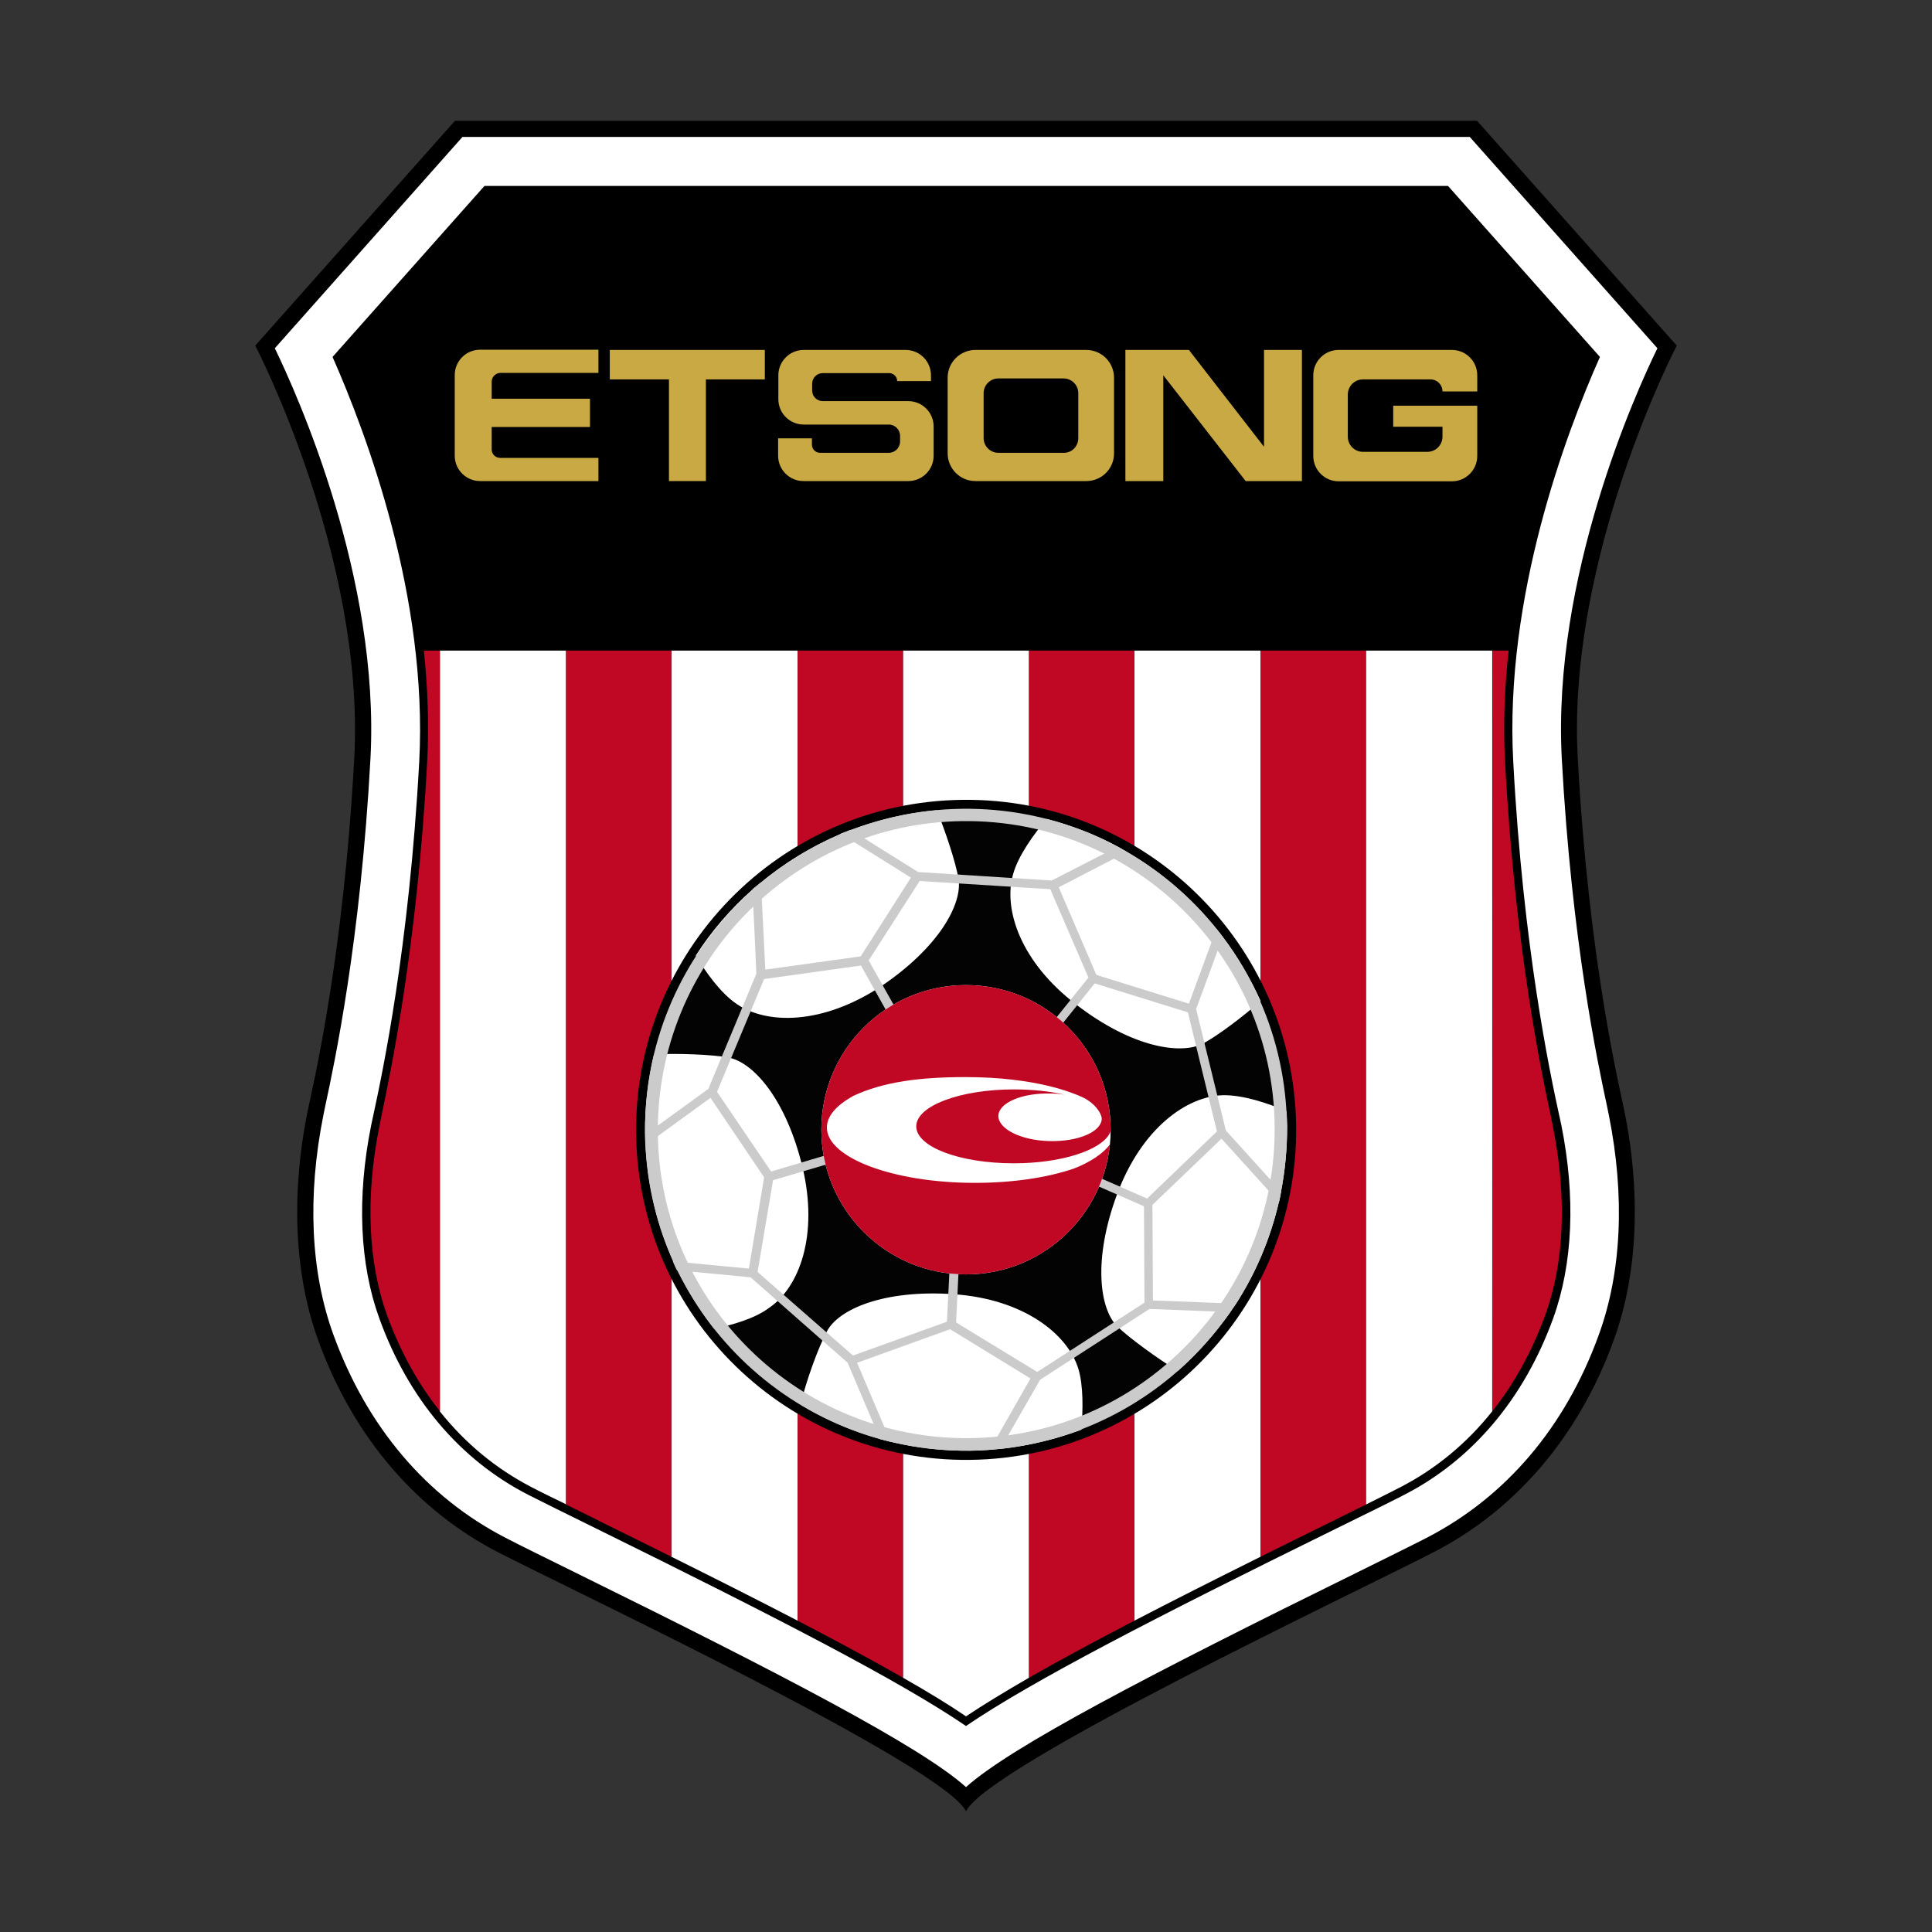 <!-- Created by @FCLOGO 2022-01-03 22:50:54 . https://fclogo.top/ -->
<!-- FOR PERSONAL USE ONLY NOT FOR COMMERCIAL USE -->
<svg version="1.1" xmlns="http://www.w3.org/2000/svg" xmlns:xlink="http://www.w3.org/1999/xlink" x="0px" y="0px"
	 viewBox="0 0 800 800" enable-background="new 0 0 800 800" xml:space="preserve">
<rect x="0" y="0" width="800" height="800" fill="#333333" stroke="none"/>
<g>
	<path d="M653.3,313.7c-4.5-83.4,41-170.6,41-170.6L611.6,50c0,0-104.3,0-211.6,0s-211.6,0-211.6,0l-82.7,93.1
		c0,0,45.4,87.2,41,170.6c-4.5,83.4-17.1,135.6-19.4,146.8c-2.2,11.2-10.4,53.6,4.5,94.6s41.7,70.8,74.5,87.7
		C239.1,659.6,390.6,731.1,400,750c9.4-18.9,160.9-90.4,193.7-107.3c32.8-16.9,59.6-46.7,74.5-87.7s6.7-83.4,4.5-94.6
		C670.4,449.3,657.8,397.1,653.3,313.7z"/>
	<path fill="#FFFFFF" d="M400,740c-18.6-16.7-75.2-46.2-162.3-89.1c-12.5-6.2-22.4-11-28.3-14.1c-32.8-16.9-57.4-45.9-71.3-84
		c-9.5-26-10.9-57.5-4.2-91c0.2-1.1,0.5-2.6,0.9-4.4c3.6-16.7,14.5-67.6,18.6-143.3c4-74.9-30.6-151.3-39.6-169.9l77.7-87.5h417.1
		l77.7,87.5c-9.1,18.6-43.6,95-39.6,169.9c4.1,75.7,15,126.6,18.6,143.3c0.4,1.9,0.7,3.3,0.9,4.4c6.7,33.5,5.3,65-4.2,91
		c-13.8,38.1-38.5,67.1-71.3,84c-6,3.1-15.8,7.9-28.3,14.1C475.2,693.8,418.6,723.3,400,740z"/>
	<path d="M400,714.7c-27.1-18.5-78.5-45-153.4-81.9c-12.5-6.1-22.2-11-28-13.9c-28.2-14.5-49.5-39.7-61.5-72.9
		c-8.2-22.5-9.4-50.2-3.4-80.1c0.2-1,0.5-2.4,0.9-4.2c3.7-17.1,14.8-69.2,19-146.4c3.6-68-21.9-135.8-35.9-167.5L200.6,77h399
		l62.9,70.8c-14.1,31.7-39.6,99.5-35.9,167.5c4.1,77.3,15.3,129.3,19,146.4l0.1,0.4c0.3,1.5,0.6,2.8,0.8,3.7
		c6,29.9,4.8,57.6-3.4,80.2c-12.1,33.2-33.4,58.4-61.5,72.9c-5.8,3-15.6,7.8-28,13.9C478.5,669.7,427.1,696.2,400,714.7z"/>
	<path d="M400,710.6c-28-18.8-79.1-45-151.9-80.9l-0.1-0.1c-12.3-6.1-22.1-10.9-27.8-13.8c-27.4-14.1-48.1-38.7-59.9-71.1
		c-8-21.9-9.1-49-3.2-78.3c0.2-1,0.5-2.3,0.8-4v-0.1c3.7-17.2,14.9-69.4,19-147c3.6-66.6-20.2-132.5-35.3-167L202,80.2h396
		l60.4,68.1c-15.1,34.6-38.9,100.5-35.3,167c4.2,77.6,15.4,129.8,19,147l0.1,0.6c0.3,1.5,0.6,2.6,0.7,3.5
		c5.9,29.3,4.7,56.4-3.2,78.3c-11.8,32.4-32.5,57-59.9,71.1c-5.7,3-15.4,7.7-27.6,13.7l-0.4,0.2C479.1,665.7,428.1,691.8,400,710.6z
		"/>
	<path d="M234.4,269.4H278h52.3h43.6h52.3h43.6H522h43.6h52.3h6.7c5.5-49.6,22.2-94.6,33.8-121.1L598,80.2H202l-60.4,68.1
		c11.6,26.5,28.3,71.5,33.8,121.1h6.7H234.4z"/>
	<g>
		<g>
			<path fill="#FFFFFF" d="M182.1,269.4v315c10.5,13.2,23.3,23.8,38,31.4c3.4,1.8,8.3,4.2,14.3,7.1V269.4H182.1z"/>
			<path fill="#FFFFFF" d="M278,269.4v375.2c19.3,9.6,36.7,18.4,52.3,26.5V269.4H278z"/>
			<path fill="#FFFFFF" d="M373.9,269.4v425.3c10.2,5.8,18.9,11.1,26.1,16c7.2-4.8,15.9-10.1,26.1-16V269.4H373.9z"/>
			<path fill="#FFFFFF" d="M469.7,269.4v401.7c15.6-8.1,33-16.9,52.3-26.5V269.4H469.7z"/>
			<path fill="#FFFFFF" d="M565.6,269.4V623c6-3,10.8-5.4,14.3-7.2c14.7-7.6,27.5-18.2,38-31.4v-315L565.6,269.4L565.6,269.4z"/>
		</g>
		<g>
			<path fill="#C00824" d="M176.9,315.3c-4.2,77.5-15.4,129.8-19,147v0.1c-0.4,1.7-0.6,3-0.8,4c-5.9,29.3-4.7,56.4,3.2,78.3
				c5.5,15,12.8,28.3,21.9,39.7v-315h-6.7C177.1,284.4,177.7,299.8,176.9,315.3z"/>
			<path fill="#C00824" d="M234.4,269.4V623c4,2,8.6,4.2,13.6,6.7l0.1,0.1c10.4,5.1,20.4,10.1,29.9,14.8V269.4H234.4z"/>
			<path fill="#C00824" d="M330.3,269.4v401.7c16.7,8.7,31.2,16.5,43.6,23.6V269.4H330.3z"/>
			<path fill="#C00824" d="M426.1,269.4v425.3c12.4-7.1,26.9-14.9,43.6-23.6V269.4H426.1z"/>
			<path fill="#C00824" d="M522,269.4v375.2c9.5-4.7,19.5-9.7,29.9-14.8l0.4-0.2c4.9-2.4,9.3-4.6,13.3-6.6V269.4H522z"/>
			<path fill="#C00824" d="M617.9,584.4c9.1-11.4,16.4-24.7,21.9-39.7c8-21.9,9.1-49,3.2-78.3c-0.2-0.9-0.4-2.1-0.7-3.5l-0.1-0.6
				c-3.7-17.2-14.9-69.4-19-147c-0.8-15.5-0.2-30.9,1.5-45.9H618L617.9,584.4L617.9,584.4z"/>
		</g>
	</g>
</g>
<g>
	<path fill="#C9A943" d="M203.6,158v7.1h40.7v11.7h-40.7v9.3c0,2,1.6,3.5,3.5,3.5h40.7v9.6h-49c-5.8,0-10.5-4.7-10.5-10.5v-33.4
		c0-5.8,4.7-10.5,10.5-10.5h49v9.6h-40.7C205.2,154.5,203.6,156.1,203.6,158z"/>
	<polygon fill="#C9A943" points="316.7,144.9 252.5,144.9 252.5,157.1 277,157.1 277,199.2 292.3,199.2 292.3,157.1 316.7,157.1 	
		"/>
	<path fill="#C9A943" d="M385.5,155.4v2.4h-14l0,0c0-1.8-1.5-3.3-3.3-3.3h-27.5c-2.5,0-4.4,2-4.4,4.4v2.8c0,2.5,2,4.4,4.4,4.4h35.4
		c5.8,0,10.5,4.7,10.5,10.5v12.1c0,5.8-4.7,10.5-10.5,10.5h-43.4c-5.8,0-10.5-4.7-10.5-10.5v-7.2h14v2.6c0,1.9,1.5,3.4,3.4,3.4H368
		c2.6,0,4.7-2.1,4.7-4.7v-2.3c0-2.6-2.1-4.7-4.7-4.7h-35.2c-5.8,0-10.5-4.7-10.5-10.5v-9.9c0-5.8,4.7-10.5,10.5-10.5H375
		C380.8,144.9,385.5,149.6,385.5,155.4z"/>
	<path fill="#C9A943" d="M449.8,199.2h-45.9c-6.4,0-11.5-5.2-11.5-11.5v-31.3c0-6.4,5.2-11.5,11.5-11.5h45.9
		c6.4,0,11.5,5.2,11.5,11.5v31.3C461.3,194.1,456.2,199.2,449.8,199.2z M446.5,181.4v-18.6c0-3.4-2.8-6.1-6.1-6.1h-27
		c-3.4,0-6.1,2.8-6.1,6.1v18.6c0,3.4,2.8,6.1,6.1,6.1h27C443.8,187.6,446.5,184.8,446.5,181.4z"/>
	<polygon fill="#C9A943" points="539.1,144.9 539.1,199.2 515.8,199.2 481.7,155.4 481.7,199.2 466,199.2 466,144.9 492.3,144.9 
		523.4,185 523.4,144.9 	"/>
	<path fill="#C9A943" d="M611.7,155.4v6.7h-14.4l0,0c0-2.8-2.2-5-5-5h-27.9c-3.5,0-6.3,2.8-6.3,6.3v17.4c0,3.5,2.8,6.3,6.3,6.3H591
		c3.5,0,6.3-2.8,6.3-6.3v-4.1h-20.4V168h34.8v20.8c0,5.8-4.7,10.5-10.5,10.5h-46.9c-5.8,0-10.5-4.7-10.5-10.5v-33.4
		c0-5.8,4.7-10.5,10.5-10.5h46.9C607,144.9,611.7,149.6,611.7,155.4z"/>
</g>
<g>
	<g>
		<path d="M398.4,331.2c-75.5,0.9-135.9,62.8-135,138.3s62.8,135.9,138.3,135s135.9-62.8,135-138.3
			C535.7,390.7,473.9,330.2,398.4,331.2z"/>
		<circle fill="#030303" cx="400" cy="467.8" r="132.9"/>
		<path fill="#FFFFFF" d="M332.3,483.3c-6.8-28.2-20.4-43.5-30.7-45.4c-7.1-1.3-21.2-1.8-30.8-1.3c-2.5,10.5-3.8,21.4-3.7,32.6
			l0.1,0.8c0,1.5,0.1,2.9,0.1,4.3c0.9,17,4.9,33.3,11.5,48c0.6,1.3,1.1,2.6,1.7,3.7c4.3,8.6,9.4,16.8,15.2,24.2
			c7.7-1.6,16.8-4.2,22.7-8.6C331,533.1,339,511.5,332.3,483.3z M446.5,566.7c-4.5-14.4-22.7-28.8-51.6-30.8s-47.7,6.2-52.5,15.4
			c-3.6,6.7-8.7,20.8-10.9,30.3c10.4,6.3,21.6,11.1,33.4,14.4c1.4,0.4,3,0.7,4.4,1.1c10.5,2.5,21.4,3.7,32.4,3.6
			c2.9,0,5.8-0.2,8.7-0.4c1.5-0.2,2.9-0.3,4.4-0.4c11.5-1.3,22.6-4,33-7.9C448.4,583.9,448.7,574,446.5,566.7z M532.7,460.1
			c-7.7-3.3-17.9-6.7-26.1-6.6c-15.2,0.3-33.9,13.8-44,40.9s-7.3,47.5,0,54.8c5.3,5.1,16.7,13.3,25.1,18.5c8-7.1,15.2-15.2,21.5-24
			c0.7-1.1,1.6-2.4,2.4-3.5c8.3-12.8,14.3-27,17.9-42.2c0.4-1.4,0.6-3,0.9-4.4c1.7-8.9,2.6-18,2.6-27.2
			C532.9,464.2,532.9,462.1,532.7,460.1z M506.3,387.9c-0.8-1.1-1.8-2.2-2.6-3.3c-10.3-12.8-22.9-23.6-37-31.8
			c-1.3-0.7-2.5-1.5-3.8-2.2c-9.2-5-19.1-8.8-29.5-11.5c-5.3,6.3-11.8,15.2-13.9,22.9c-4.2,14.6,3.2,36.5,26.2,54
			c22.9,17.7,43.2,20.9,52.5,16.1c6.1-3.3,16.6-11.2,23.8-17.6C517.7,405,512.4,395.9,506.3,387.9z M396.9,363.9
			c-1.2-7-5.4-19.6-9-28.4c-12.5,1.1-24.3,4-35.7,8.2c-1.3,0.5-2.8,1.1-4.1,1.6c-11.9,5.1-23.2,11.9-33.1,20.2
			c-1.1,1-2.4,1.9-3.5,2.9c-8.9,7.9-16.9,17.1-23.4,27.3c4.3,7.1,10.3,15.5,16.9,20c12.5,8.6,35.5,8.7,59.7-7.2
			C388.8,392.3,398.6,374.3,396.9,363.9z"/>
		<path fill="#CBCBCB" d="M505.8,471.5l23.8,26.3c0.4-1.4,0.6-3,0.9-4.4l-22.9-25.3l-11.5-47l-0.8-3.3l11-29.9
			c-0.8-1.1-1.8-2.2-2.6-3.3l-11.4,31L454,403.7l-15.6-36.3l28.2-14.6c-1.3-0.7-2.5-1.5-3.8-2.2l-27.3,14l-55.3-3.5l-28-17.5
			c-1.3,0.5-2.8,1.1-4.1,1.6l29.1,18.2L356.4,396l-39.5,5.5l-1.8-36.2c-1.1,1-2.4,1.9-3.5,2.9l1.6,35l-19.9,47.7l-26.2,19
			c0,1.5,0.1,2.9,0.1,4.3l27-19.6l22.2,32.9l-6.3,37.8l-31.5-3c0.6,1.3,1.1,2.6,1.7,3.7l30.5,2.9l40.2,35.4l13.4,31.6
			c1.4,0.4,3,0.7,4.4,1.1l-13.9-32.7l38.5-13.9l33.3,20.4L410,600.1c1.5-0.2,2.9-0.3,4.4-0.4l16.3-28.4L476,542l33.1,1.3
			c0.7-1.1,1.6-2.4,2.4-3.5l-34.1-1.3l-0.2-39.6L505.8,471.5z M380.8,364.8l54.1,3.4l15.8,36.6l-31.1,38.8l-35.8-3.1l-24.1-42.8
			L380.8,364.8z M427.2,477l-30.3,11.1L368,472.6l15.4-28.3l35.3,2.9L427.2,477z M296.9,452.1l19.5-46.7l40.1-5.6l23.9,42.6
			l-16,29.3l-45.1,13.4L296.9,452.1z M392.1,547.3l-38.9,14l-39.5-34.6l6.4-38l45.4-13.4l29.4,16L392.1,547.3z M473.9,539.4
			l-44.4,28.7l-33.6-20.5l2.7-56.2l30.8-11.3l44.3,19.4L473.9,539.4z M475,496.3L431,477l-8.8-31l31.1-38.8l38.6,12l2.1,8.7
			l9.9,40.6L475,496.3z"/>
		<path fill="#CBCBCB" d="M398.4,334.9C325,335.8,266.2,396,267.1,469.4c0.9,73.5,61.1,132.2,134.5,131.3
			c73.5-0.9,132.2-61.1,131.3-134.5S471.9,334,398.4,334.9z M401.6,595.5c-70.6,0.8-128.5-55.7-129.2-126.2S328,340.8,398.6,340
			s128.5,55.7,129.2,126.2C528.6,536.8,472,594.7,401.6,595.5z"/>
	</g>
</g>
<g>
	<circle fill="#FFFFFF" cx="400" cy="467.8" r="59.9"/>
	<path fill="#C00824" d="M444.6,483.9c-10.9,3.7-25.1,5.9-40.9,5.9c-33.8,0-61.3-10.4-61.3-22.9c0-4.9,4.1-9.3,10.9-13.1
		c12.6-5.9,27.8-7.8,46.5-7.8c29.2,0,44.5,6.6,47.9,8.1c5.6,2.4,8.5,7,8.5,9.2c-0.2,5.4-9.8,9.5-21.7,9.2s-21.2-5.1-21.1-10.5
		c0.2-5.4,9.8-9.5,21.7-9.2c2,0,3.9,0.2,5.8,0.5c-6.1-1.4-13.2-2.2-21.1-2.2c-22.2,0-40.4,6.8-40.4,15.3s18,15.3,40.4,15.3
		c19.5,0,35.8-5.3,39.6-12.2c0.3-0.5,0.5-1.2,0.5-1.7l0,0c0-33.1-26.8-59.9-59.9-59.9s-59.9,26.8-59.9,59.9s26.8,59.9,59.9,59.9
		c31.1,0,56.5-23.6,59.6-53.8C456.8,477.6,451.6,481.2,444.6,483.9z"/>
</g>
</svg>
